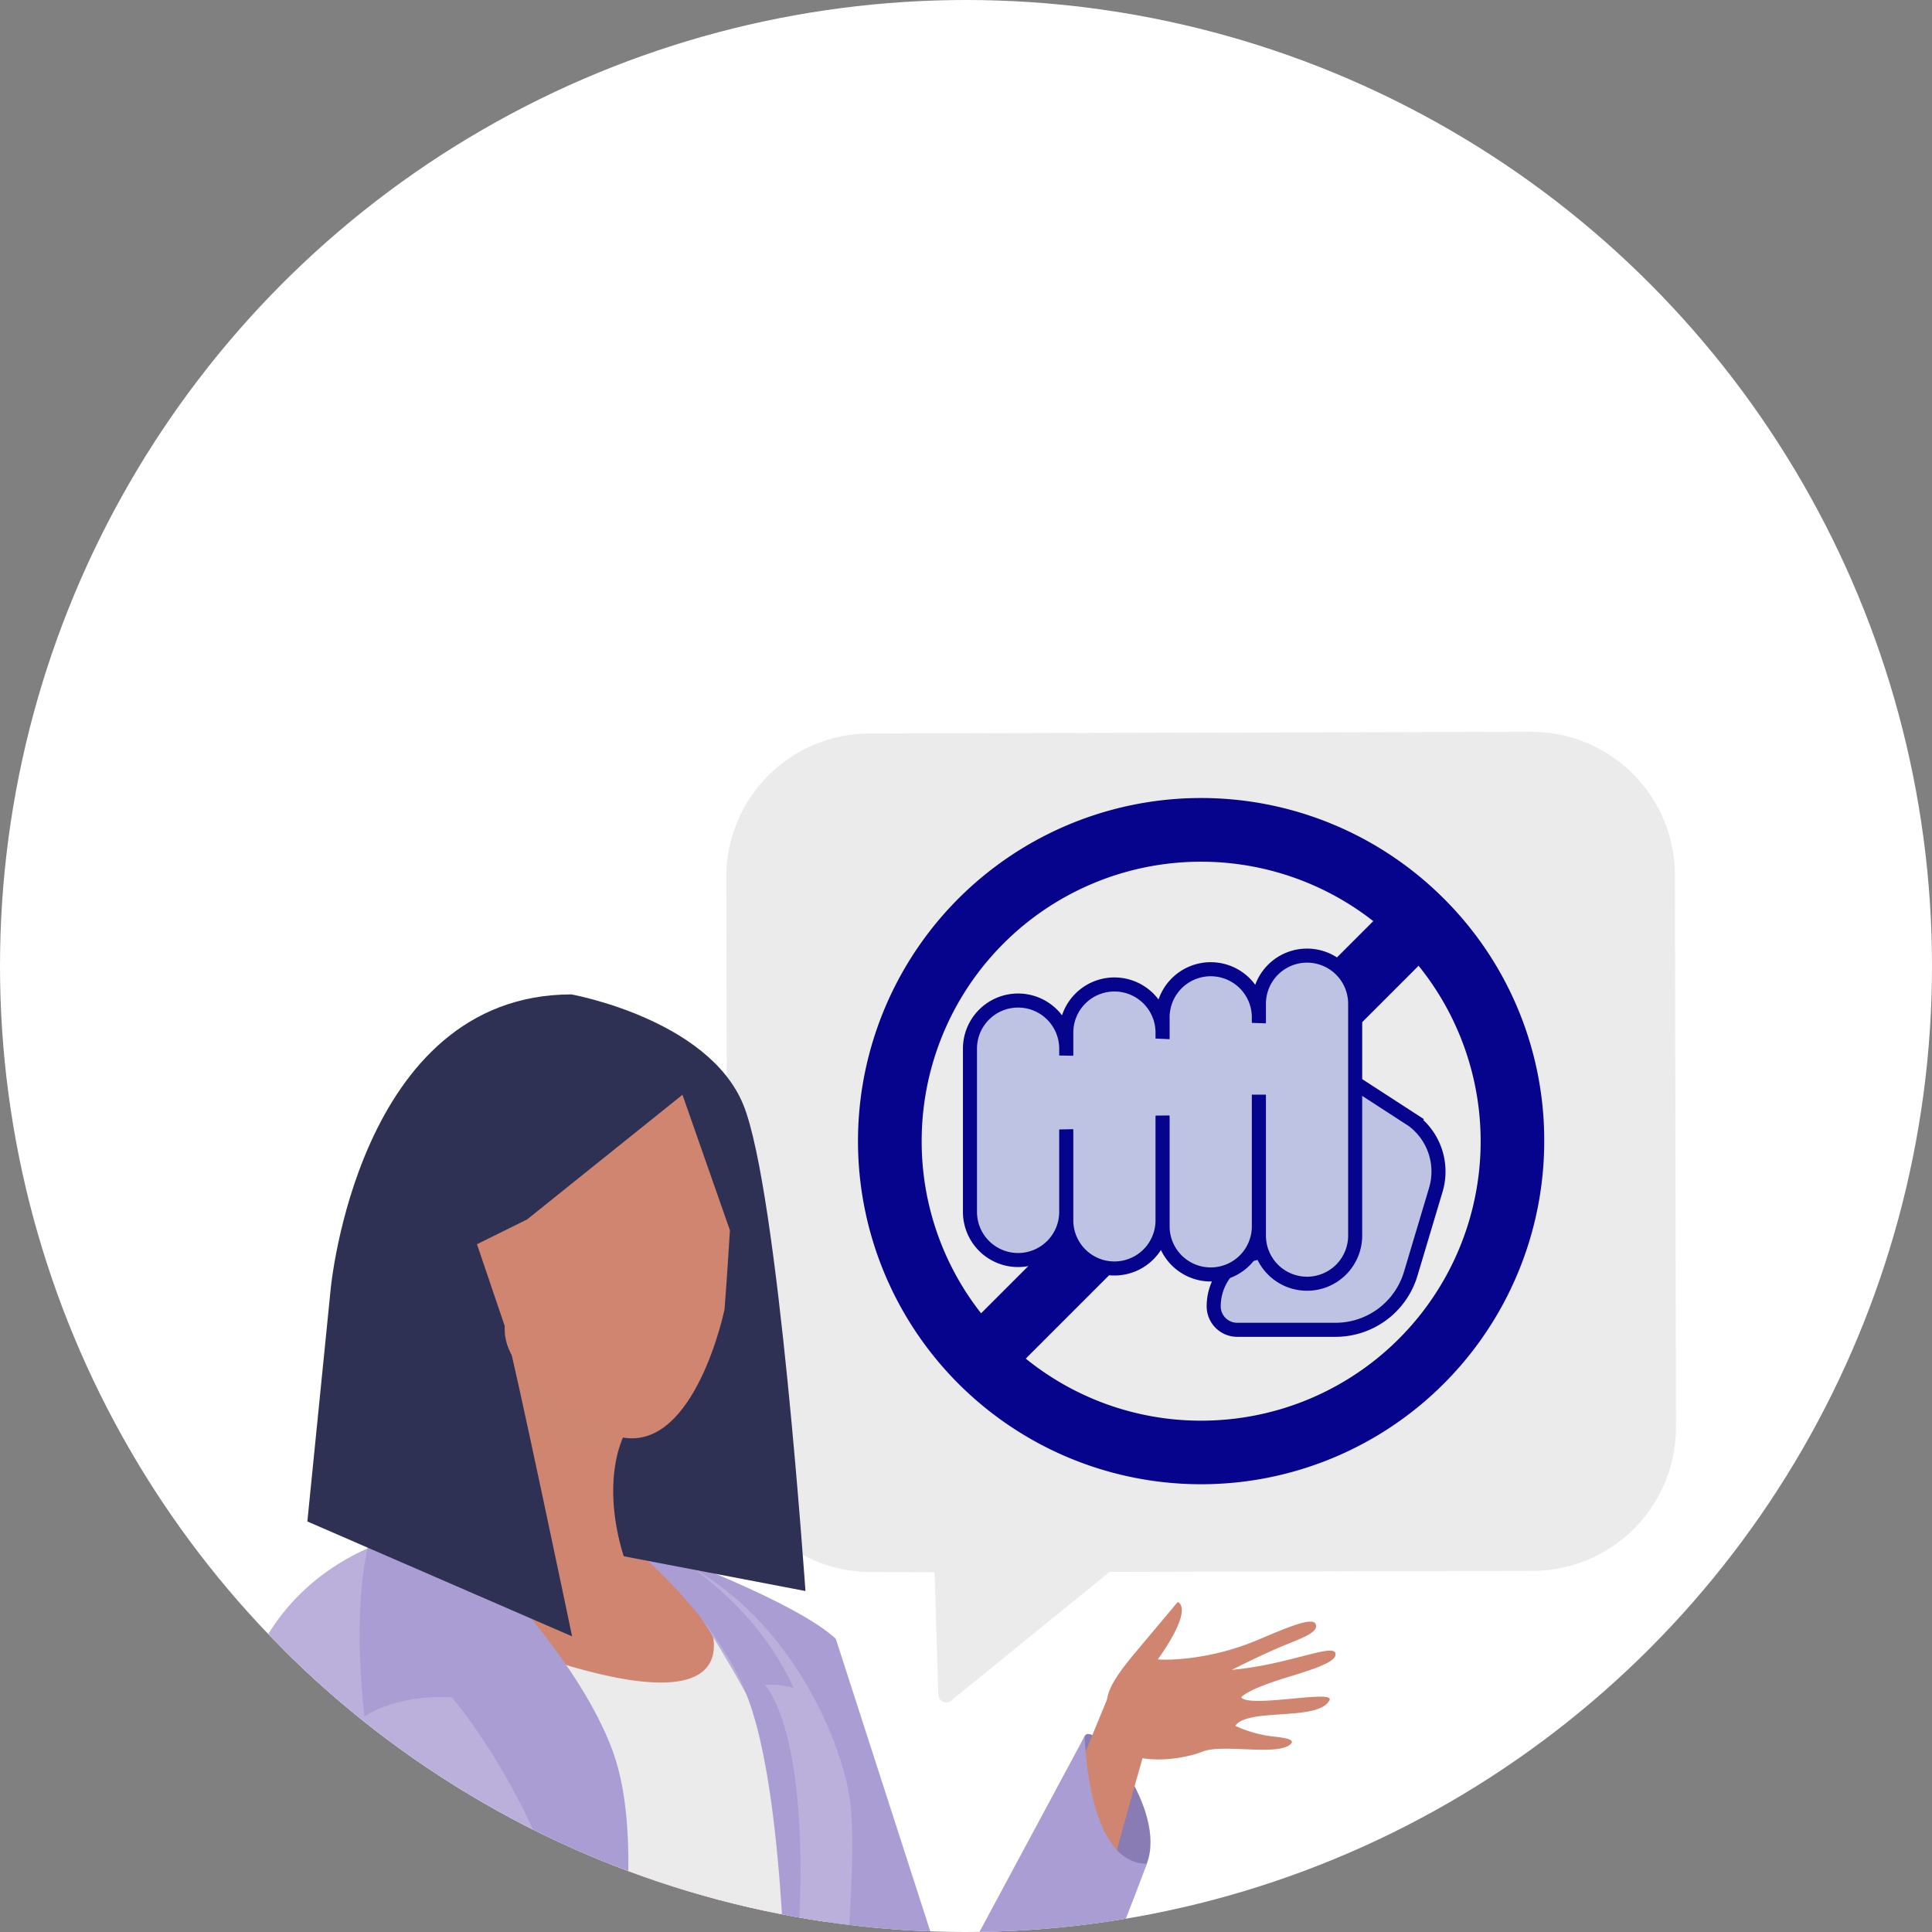 <svg xmlns="http://www.w3.org/2000/svg" xmlns:xlink="http://www.w3.org/1999/xlink" width="275" height="275" viewBox="0 0 275 275">
  <rect x="0" y="0" width="275" height="275" fill="#808080" stroke="none"/>
  <defs>
    <clipPath id="clip-path">
      <circle id="Ellipse_17" data-name="Ellipse 17" cx="137.5" cy="137.5" r="137.5" transform="translate(143 1116)" fill="#fff"/>
    </clipPath>
    <clipPath id="clip-path-2">
      <rect id="Rectangle_638" data-name="Rectangle 638" width="271.413" height="332.945" transform="translate(-18)" fill="none"/>
    </clipPath>
    <clipPath id="clip-path-3">
      <rect id="Rectangle_637" data-name="Rectangle 637" width="278.379" height="332.946" fill="none"/>
    </clipPath>
    <clipPath id="clip-path-4">
      <rect id="Rectangle_633" data-name="Rectangle 633" width="11.022" height="25.071" fill="none"/>
    </clipPath>
    <clipPath id="clip-path-5">
      <rect id="Rectangle_634" data-name="Rectangle 634" width="3.512" height="6.122" fill="none"/>
    </clipPath>
    <clipPath id="clip-path-6">
      <rect id="Rectangle_636" data-name="Rectangle 636" width="18.28" height="17.81" fill="none"/>
    </clipPath>
  </defs>
  <g id="Group_1090" data-name="Group 1090" transform="translate(-137 -1124)">
    <circle id="Ellipse_12" data-name="Ellipse 12" cx="137.5" cy="137.5" r="137.5" transform="translate(137 1124)" fill="#fff"/>
    <g id="Mask_Group_19" data-name="Mask Group 19" transform="translate(-6 8)" clip-path="url(#clip-path)">
      <g id="Group_1156" data-name="Group 1156" transform="translate(161 1157.61)">
        <g id="Group_1155" data-name="Group 1155" transform="translate(1.183 -4.082)" clip-path="url(#clip-path-2)">
          <g id="Group_1154" data-name="Group 1154" transform="translate(-21.483 -0.001)">
            <g id="Group_1153" data-name="Group 1153" clip-path="url(#clip-path-3)">
              <g id="Group_1157" data-name="Group 1157" transform="translate(105.686 66.638)">
                <path id="Path_1722" data-name="Path 1722" d="M276.721.233,370.885,0a20.429,20.429,0,0,1,20.468,20.39L391.5,98.96a20.429,20.429,0,0,1-20.272,20.468l-60.347.15-22.272,18.093a1.164,1.164,0,0,1-2.112-.654l-.517-17.391-9.082-.033a20.429,20.429,0,0,1-20.42-20.39l-.151-78.5A20.429,20.429,0,0,1,276.721.233" transform="translate(-256.331 0.001)" fill="#ebebeb"/>
                <path id="Path_1723" data-name="Path 1723" d="M420,54.7a48.839,48.839,0,1,0,14.3,34.534A48.519,48.519,0,0,0,420,54.7M345.686,89.239a39.763,39.763,0,0,1,64.281-31.325l-55.823,55.823a39.587,39.587,0,0,1-8.458-24.5m39.783,39.783a39.591,39.591,0,0,1-24.968-8.836l55.916-55.916a39.761,39.761,0,0,1-30.948,64.751" transform="translate(-317.882 -30.967)" fill="#06038d"/>
                <path id="Path_1724" data-name="Path 1724" d="M570.8,244.542h-14a3.342,3.342,0,0,1-3.342-3.342,7.785,7.785,0,0,1,7.785-7.785H571.4V207.983l10.4,6.744a9.094,9.094,0,0,1,3.278,9.88L581.5,236.575a11.162,11.162,0,0,1-10.695,7.967" transform="translate(-484.087 -159.424)" fill="#bec3e4"/>
                <path id="Path_1725" data-name="Path 1725" d="M570.8,244.542h-14a3.342,3.342,0,0,1-3.342-3.342,7.785,7.785,0,0,1,7.785-7.785H571.4V207.983l10.4,6.744a9.094,9.094,0,0,1,3.278,9.88L581.5,236.575A11.162,11.162,0,0,1,570.8,244.542Z" transform="translate(-484.087 -159.424)" fill="none" stroke="#06038d" stroke-miterlimit="10" stroke-width="2"/>
                <path id="Path_1726" data-name="Path 1726" d="M445.967,156.855v17.86a6.851,6.851,0,0,1-13.7,0V159.292l-.009-.454V173.63a6.851,6.851,0,1,1-13.7,0V161.037l-.009-.227v11.735a6.851,6.851,0,0,1-6.851,6.851h0a6.851,6.851,0,0,1-6.851-6.851V149.31a6.851,6.851,0,0,1,6.851-6.851h0a6.851,6.851,0,0,1,6.851,6.851v.972l.009-.227v-2.915a6.851,6.851,0,1,1,13.7,0v.726l.009-.095v-2.8a6.851,6.851,0,1,1,13.7,0v.669l.009-.139v-2.7a6.851,6.851,0,0,1,13.7,0v33a6.851,6.851,0,1,1-13.7,0V156.855Z" transform="translate(-370.169 -104.209)" fill="#bec3e4"/>
                <path id="Path_1727" data-name="Path 1727" d="M445.967,156.855v17.86a6.851,6.851,0,0,1-13.7,0V159.292l-.009-.454V173.63a6.851,6.851,0,1,1-13.7,0V161.037l-.009-.227v11.735a6.851,6.851,0,0,1-6.851,6.851h0a6.851,6.851,0,0,1-6.851-6.851V149.31a6.851,6.851,0,0,1,6.851-6.851h0a6.851,6.851,0,0,1,6.851,6.851v.972l.009-.227v-2.915a6.851,6.851,0,1,1,13.7,0v.726l.009-.095v-2.8a6.851,6.851,0,1,1,13.7,0v.669l.009-.139v-2.7a6.851,6.851,0,0,1,13.7,0v33a6.851,6.851,0,1,1-13.7,0V156.855Z" transform="translate(-370.169 -104.209)" fill="none" stroke="#06038d" stroke-miterlimit="10" stroke-width="2"/>
              </g>
              <g id="Group_1143" data-name="Group 1143" transform="translate(155.04 209.285)" style="mix-blend-mode: multiply;isolation: isolate">
                <g id="Group_1142" data-name="Group 1142">
                  <g id="Group_1141" data-name="Group 1141" clip-path="url(#clip-path-4)">
                    <path id="Path_1728" data-name="Path 1728" d="M476.968,761.624c1.285-2.389,11.815,10.359,8.834,18.182s-8.834,6.513-8.834,6.513-3.733-17.757,0-24.7" transform="translate(-475.309 -761.331)" fill="#897bb4"/>
                  </g>
                </g>
              </g>
              <path id="Path_1729" data-name="Path 1729" d="M502.857,693.037l-5.813,6.921c-5.835,6.914-4.37,7.468-3.27,12.22,1.022,4.446,9.349,3.473,12.662,2.132,2.808-1.113,10.29.606,12.361-.944.837-.624,0-.961-2.412-1.2a17.689,17.689,0,0,1-5.336-1.514c1.784-2.624,11.942-.578,13.424-3.671.715-1.507-11.416,1.173-12.572-.383,0,0,.557-1.013,6.4-2.807,3.354-1.034,6.817-2.068,7.011-3.194.342-2.05-6.306,1.33-14.74,2.084,0,0,3.405-1.748,6.668-3.154,2.985-1.271,5.907-2.15,5.214-3.425-.564-1.047-5.167,1.066-8.152,2.3a36.083,36.083,0,0,1-12.512,2.829,12.764,12.764,0,0,1-1.769-.026c5.347-7.545,2.834-8.169,2.834-8.169" transform="translate(-332.925 -502.525)" fill="#cf8570"/>
              <g id="Group_1146" data-name="Group 1146" transform="translate(165.533 198.681)" opacity="0.5" style="mix-blend-mode: multiply;isolation: isolate">
                <g id="Group_1145" data-name="Group 1145">
                  <g id="Group_1144" data-name="Group 1144" clip-path="url(#clip-path-5)">
                    <path id="Path_1730" data-name="Path 1730" d="M515.046,722.755s.562,3.946-1.566,6.122a4.921,4.921,0,0,0,3.336-6.1,12.763,12.763,0,0,1-1.77-.026" transform="translate(-513.48 -722.755)" fill="#cf8570"/>
                  </g>
                </g>
              </g>
              <path id="Path_1731" data-name="Path 1731" d="M478.088,743.377l-5.628,13.655,5.581,13.049s4.217-15.5,5.7-20.39-5.648-6.314-5.648-6.314" transform="translate(-318.203 -539.027)" fill="#cf8570"/>
              <path id="Path_1732" data-name="Path 1732" d="M260.055,666.457s19.555,7.106,25.4,12.534L301.347,728.2s.543-3.438,1.628-2.039l17.911-33.333s.3,18.182,8.834,18.182c0,0-17.518,48.3-27.287,51.018s-26.595-39.9-26.595-39.9Z" transform="translate(-164.187 -483.252)" fill="#aa9dd3"/>
              <path id="Path_1733" data-name="Path 1733" d="M214.192,871.243c-8.081-8.557-75.523-2.675-82.877,5.059s10.871-102.068,10.871-102.068,33.237-3.06,35.1,5.63c9.769,45.6,36.907,91.378,36.907,91.378" transform="translate(-69.569 -561.024)" fill="#ffafb0"/>
              <path id="Path_1734" data-name="Path 1734" d="M154.492,637.183s-12.494-5.523-23.648-1.4l-1.927,15.88s26.531,9.675,35.111,6.827,10.883-9.638-9.536-21.3" transform="translate(-69.098 -459.9)" fill="#c96f32"/>
              <path id="Path_1735" data-name="Path 1735" d="M263.492,1043.725h-47.4a36.37,36.37,0,0,1-1.8-4.284,41.684,41.684,0,0,1-1.622-19.8v-.007c1.742-13.154,7.571-25.817,7.185-37.989-.007-.239-.014-.47-.028-.7l30.144-.7c4.467,10.311,7.69,23.353,10.022,36.943,1.278,7.459,2.29,15.086,3.083,22.51q.221,2.033.414,4.031" transform="translate(-129.471 -710.779)" fill="#ef6e4b"/>
              <path id="Path_1736" data-name="Path 1736" d="M176.479,980.241a224.306,224.306,0,0,1-8.259,36.676c-2.95,8.878-6.763,17.319-11.56,22.608a19.741,19.741,0,0,1-4.621,3.849,2.39,2.39,0,0,0-.449.351H111.942c.021-.436.035-.674.035-.674-.2-1.138-.372-2.261-.527-3.364v-.007c-.014-.133-.028-.26-.042-.393a66.508,66.508,0,0,1,6.061-38.073,60.925,60.925,0,0,1,13.892-18.871l10.078-.471h.007l4.916-.225Z" transform="translate(-55.979 -710.779)" fill="#ff8b66"/>
              <path id="Path_1737" data-name="Path 1737" d="M162.6,808.991H74.337q.179-2.9.415-5.71.421-5.078,1-9.882A261.4,261.4,0,0,1,88.334,738c.007-.007.007-.007.007-.014,1.187-3.378,2.234-6.082,3.034-8.049,0,0-.583-.73-1.58-2.051-2.008-2.655-5.675-7.677-9.551-13.843-2.5-3.968-5.085-8.4-7.375-12.986q-.875-1.749-1.685-3.519c-.386-.843-.759-1.686-1.11-2.535-.562-1.328-1.089-2.655-1.559-3.982s-.913-2.641-1.278-3.947a.054.054,0,0,1-.007-.028,44.656,44.656,0,0,1-1.047-4.4c-.084-.421-.154-.836-.21-1.25-.127-.787-.218-1.56-.274-2.325v-.007c-.471-5.822.829-10.914,4.9-14.4a27.23,27.23,0,0,1,3.273-2.423c.176-.119.358-.232.54-.337.379-.232.773-.464,1.166-.667.2-.112.415-.225.618-.337.435-.232.878-.45,1.32-.66h.007c.2-.091.386-.182.583-.26.4-.183.807-.351,1.215-.52q.369-.148.738-.274c.217-.084.442-.161.66-.239.885-.316,1.784-.59,2.69-.829.225-.063.449-.119.674-.176a.9.9,0,0,1,.126-.035c.415-.105.829-.2,1.243-.288.183-.035.365-.077.548-.112l.2-.042q1.97-.379,3.954-.6l.625-.063c.162-.021.323-.035.492-.049.892-.084,1.791-.141,2.683-.176q.664-.032,1.327-.042c.688-.014,1.37-.014,2.051-.007.154,0,.309,0,.463.007.393.007.78.021,1.173.028l1.25.063c.414.021.829.049,1.236.077.815.056,1.622.126,2.416.211l1.342.147c.7.084,1.377.176,2.051.274.414.063.822.126,1.229.19h.007c.4.063.787.126,1.173.2s.758.134,1.138.2c.246.049.492.092.738.141.443.091.885.183,1.313.267.33.07.66.141.976.211h.007c.351.077.688.154,1.019.232s.66.161.976.232a.007.007,0,0,1,.007.007c.084.021.162.035.239.056.681.168,1.328.337,1.925.5h.007l.162.042c.379.105.738.2,1.075.3.112.035.225.063.33.1.126.035.246.07.365.1.176.056.344.105.506.154.33.1.632.2.9.281.408.127.752.239,1.025.33s.5.168.625.211c.007,0,.007,0,.014.007.077.028.112.042.112.042l.126.084c.007,0,.014.014.014.014.176.12.491.358.941.7l.007.007a62.241,62.241,0,0,1,10.5,10.38l.07.091c8.407,10.6,16.273,27.974,3.891,49.128,0,0,.442,1.559,1.236,4.4,0,.007.007.014.007.021s0,.007.007.014a.087.087,0,0,1,.007.042c.14.5.295,1.046.457,1.629v.007c1.468,5.246,3.792,13.576,6.644,23.928v.014c2.493,9.046,5.394,19.623,8.484,31.029,1.945,7.185,3.968,14.7,6.012,22.362.358,1.328.709,2.662,1.067,4" transform="translate(-23.191 -476.045)" fill="#ebebeb"/>
              <path id="Path_1738" data-name="Path 1738" d="M95.668,662.235c2.247,1.238,4.918,2.556,8.06,3.956,57.249,25.612,43.8,1.613,43.8,1.613a8.859,8.859,0,0,0-1.612-4.836,12.185,12.185,0,0,0-1.742-2.1c-4.673-1.563-30.139-9.362-47.414.717-.375.2-.733.423-1.091.651" transform="translate(-44.989 -476.043)" fill="#cf8570"/>
              <path id="Path_1739" data-name="Path 1739" d="M97.874,737.726a.84.84,0,0,1-.028.113v.007c-.5,3.069-1.039,6.173-1.616,9.285h-.007c-2.557,13.8-5.731,27.672-8.484,38.867-1.917,7.831-3.638,14.349-4.8,18.633-.52,1.938-.927,3.42-1.187,4.354H77.506c-2.781-.871-6.806-2.226-11.273-4.038v-.007q-1.917-.78-3.912-1.664a93.82,93.82,0,0,1-11.6-6.124,2.31,2.31,0,0,1-.218-.134l.1-.337,9.06-30.685,10.788-36.549s-1.693-3.519-4.144-8.744c-1.889-4.031-4.228-9.081-6.581-14.307-.674-1.51-1.355-3.027-2.023-4.537-.822-1.861-1.629-3.715-2.409-5.527-.787-1.833-1.538-3.617-2.234-5.317a91.167,91.167,0,0,1-4.411-12.438,9.419,9.419,0,0,1-.183-1.236s2.809-12.1,16.9-18.429c.042-.021.084-.042.134-.063a39.639,39.639,0,0,1,6.433-2.2c.189-.049.379-.091.576-.14,0,0,.407.281,1.131.843.042.035.084.07.133.105a77.789,77.789,0,0,1,9.636,9.158l.007.007c1.721,1.931,3.547,4.144,5.373,6.63v.007c.232.3.449.6.674.913v.007a88.48,88.48,0,0,1,8.477,14.566c.344.744.674,1.5,1,2.269,3.6,8.456,2.163,26.857-1.067,46.712" transform="translate(-10.762 -476.038)" fill="#bab0db"/>
              <path id="Path_1740" data-name="Path 1740" d="M107.251,645.839s-2.526,8.007-.675,24.893c0,0,4.293-3.2,12.434-2.721,0,0,20.207,22.971,20.484,57.721,0,0,8.614-33.245,2.41-50.13s-27.751-35.795-27.751-35.795Z" transform="translate(-52.407 -463.927)" fill="#aa9dd3"/>
              <path id="Path_1741" data-name="Path 1741" d="M260.055,666.457s17.954,25.918,18.361,34.83,0,37.743,0,37.743l30.123,61.944s5.943-13.817-23.08-60.437c0,0,3.541-29.9,1.913-39.28s-9.769-27.859-27.317-34.8" transform="translate(-164.187 -483.252)" fill="#bab0db"/>
              <path id="Path_1742" data-name="Path 1742" d="M250.788,723.407s.283-37.049-5.659-52.072-23.176-26.423-23.176-26.423,21.591,7.093,29.853,25.444a12.014,12.014,0,0,0-4.071-.407s8.955,8.611,3.053,53.458" transform="translate(-136.559 -467.629)" fill="#aa9dd3"/>
              <path id="Path_1743" data-name="Path 1743" d="M13.322,732.289s-17.684,67.979-12.3,73.678,11.94,16.128,21.665-5.766,11.4-40.01,11.4-40.01-9.362-27.5-20.76-27.9" transform="translate(24.38 -530.987)" fill="#aa9dd3"/>
              <path id="Path_1744" data-name="Path 1744" d="M205.079,378.394s19.46,3.485,24.463,15.694,8.854,69.689,8.854,69.228L209.058,457.7c-3.244-2.469-7.951-6.737-7.951-6.737l1.543-21.717Z" transform="translate(-121.443 -274.375)" fill="#2e3154"/>
              <path id="Path_1745" data-name="Path 1745" d="M194.137,565.486c-2.245,5.305-2.265,14.809,3.956,25.527,0,0-9.655-.377-15.487-4.075s-6.691-37.506-6.691-37.506l18.363,1.383Z" transform="translate(-103.177 -398.397)" fill="#cf8570"/>
              <g id="Group_1152" data-name="Group 1152" transform="translate(72.759 151.257)" opacity="0.5">
                <g id="Group_1151" data-name="Group 1151">
                  <g id="Group_1150" data-name="Group 1150" clip-path="url(#clip-path-6)">
                    <g id="Group_1149" data-name="Group 1149" opacity="0.5" style="mix-blend-mode: multiply;isolation: isolate">
                      <g id="Group_1148" data-name="Group 1148">
                        <g id="Group_1147" data-name="Group 1147" clip-path="url(#clip-path-6)">
                          <path id="Path_1746" data-name="Path 1746" d="M194.271,557.6l-16.883-7.362s-.592.154-1.4.418c.06,1.915.314,8.312,1,15.311,6.527,3.038,16.6,1.854,16.6,1.854l.03-.048a17.492,17.492,0,0,1,.57-1.7Z" transform="translate(-175.991 -550.236)" fill="#cf8570"/>
                        </g>
                      </g>
                    </g>
                  </g>
                </g>
              </g>
              <path id="Path_1747" data-name="Path 1747" d="M106.932,425.632c1.438,5.13,9.576,44.135,9.576,44.135L78.826,453.413l3.313-33.023s3.814-41.961,34.273-42l15.807,14.284-11.486,21.437Z" transform="translate(-32.777 -274.375)" fill="#2e3154"/>
              <path id="Path_1748" data-name="Path 1748" d="M170.614,463.311c-.614,8.705,16.8,15.833,16.8,15.833,10.336,1.793,14.474-18.229,14.474-18.229.383-4.843.769-11.267.769-11.267L195.9,430.357,173.787,448.1l-7.137,3.528Z" transform="translate(-96.459 -312.054)" fill="#cf8570"/>
            </g>
          </g>
        </g>
      </g>
    </g>
  </g>
</svg>
